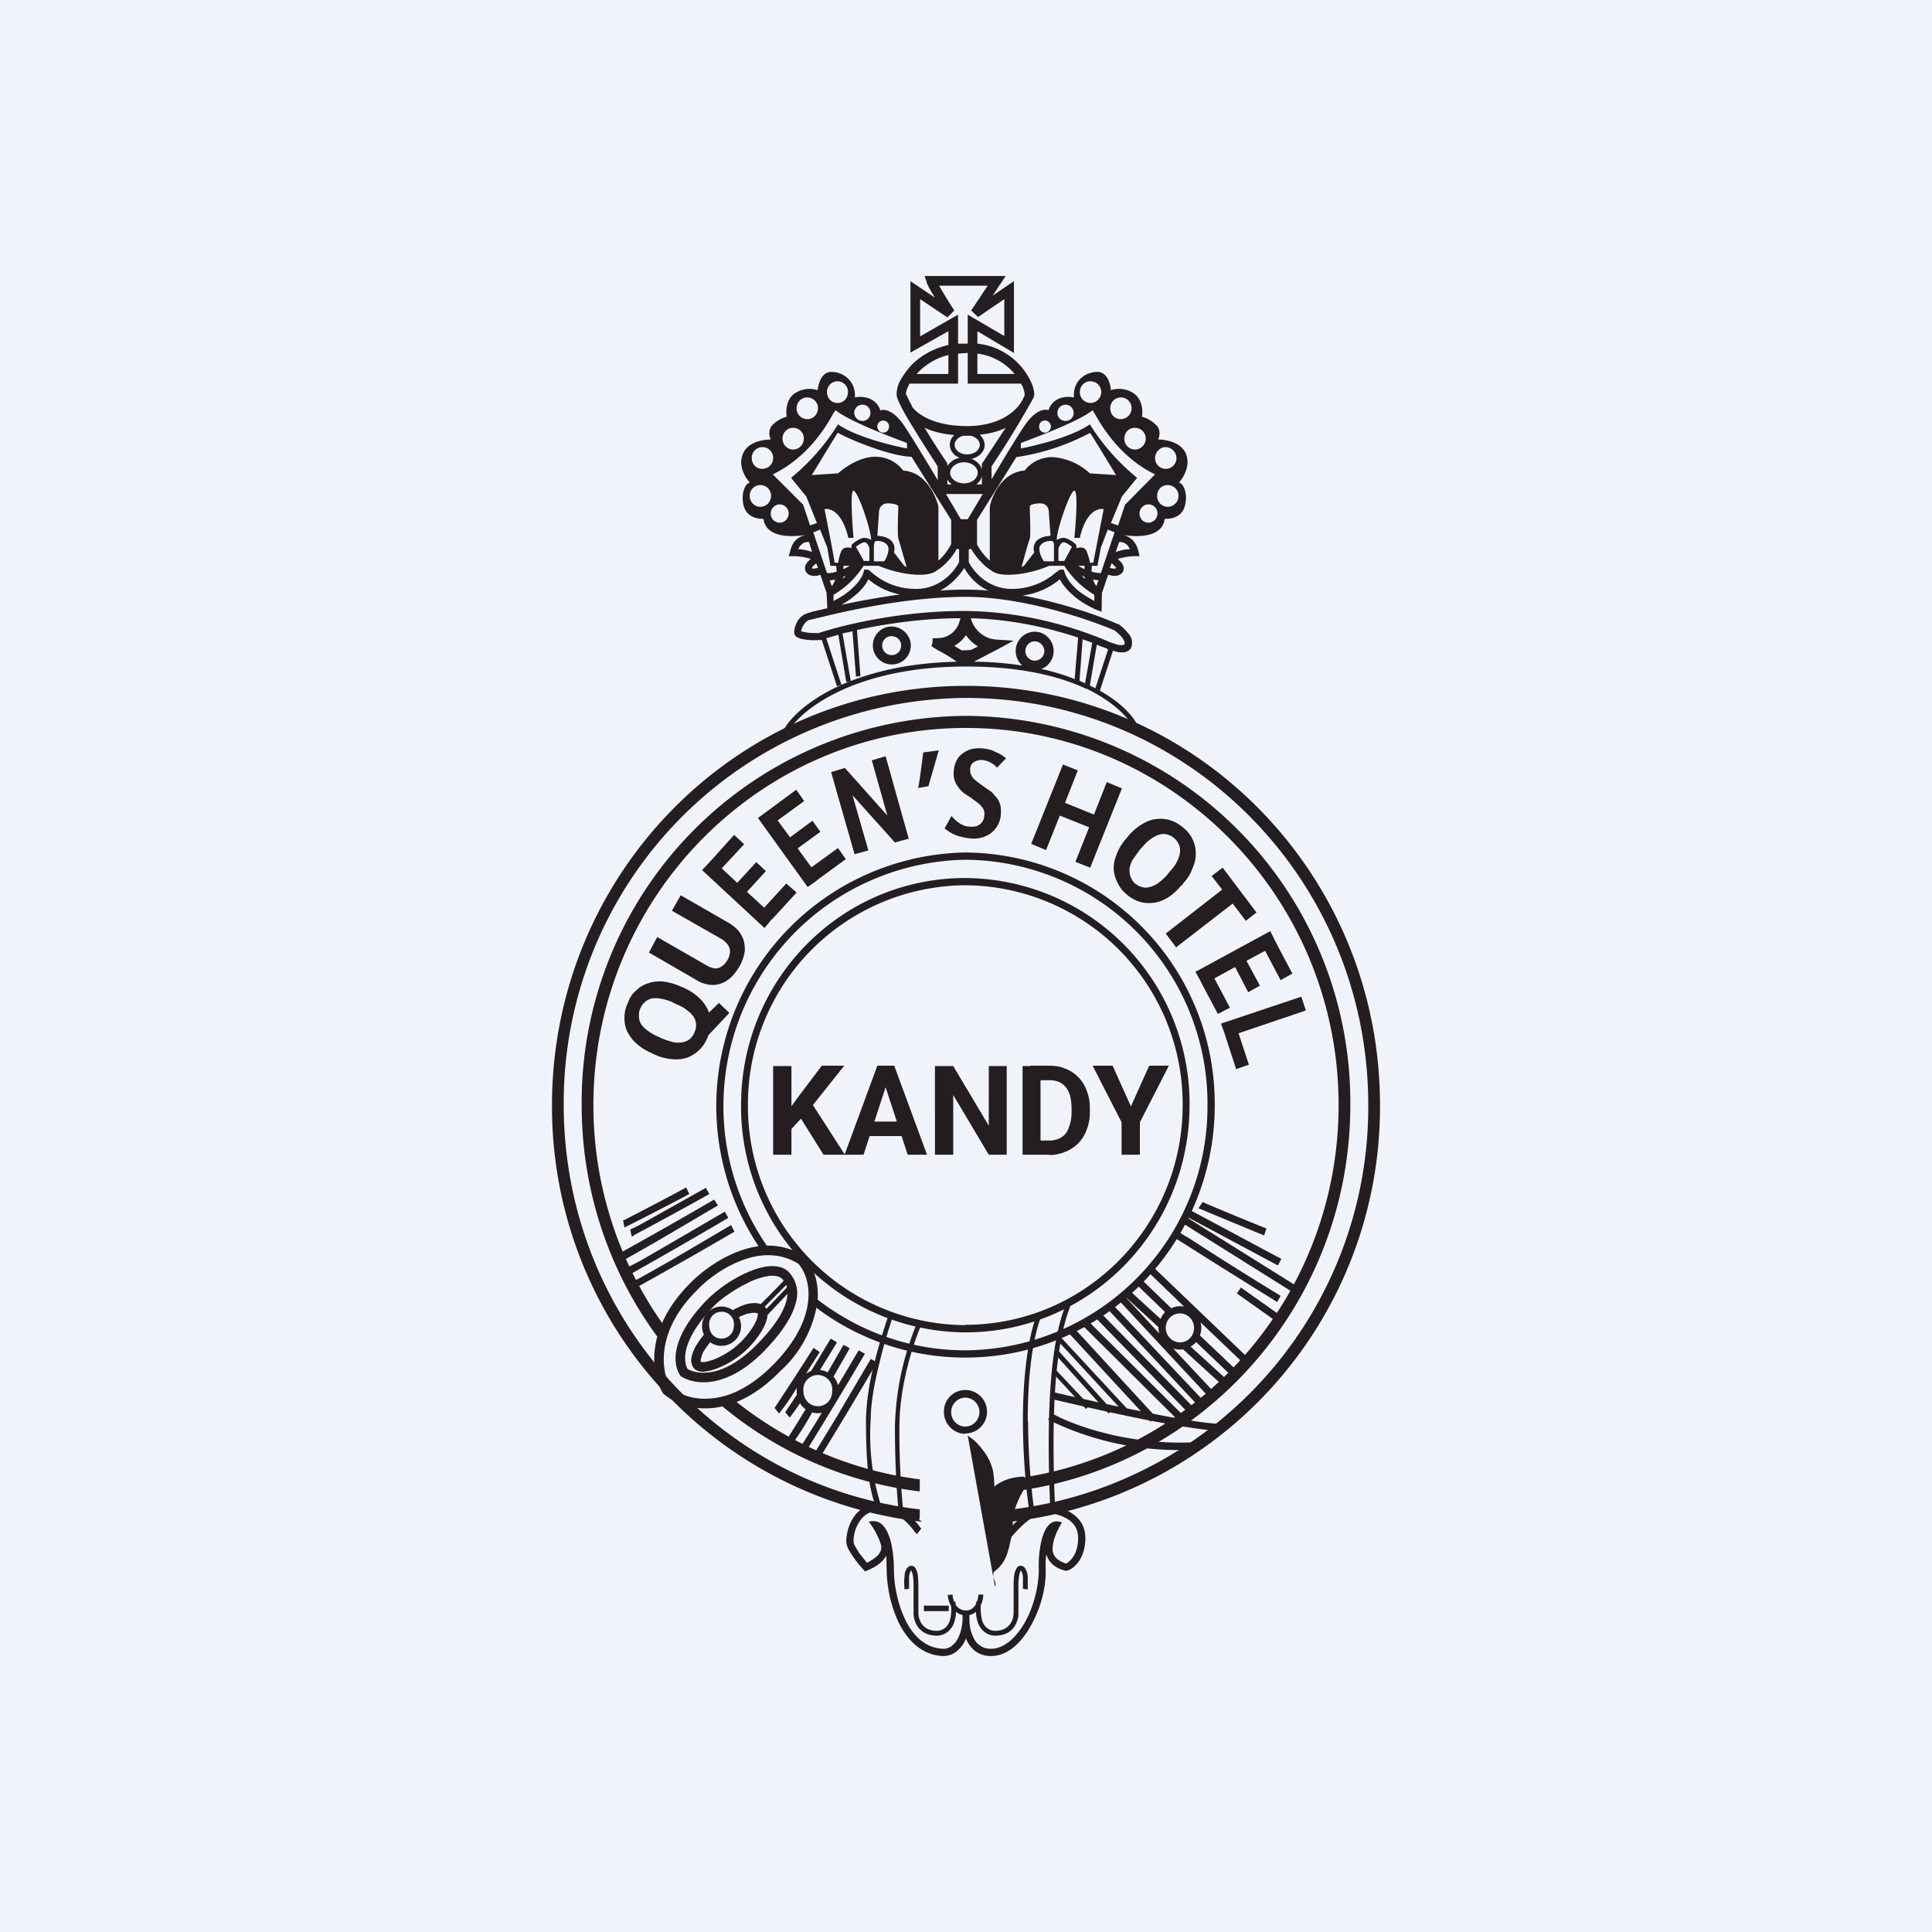 <!-- by TradingView --><svg width="56" height="56" viewBox="0 0 56 56" xmlns="http://www.w3.org/2000/svg"><path fill="#F0F3FA" d="M0 0h56v56H0z"/><path fill-rule="evenodd" d="M27.98 38.4c3.48 0 6.3-2.85 6.3-6.37a6.34 6.34 0 0 0-6.3-6.37 6.34 6.34 0 0 0-6.3 6.37 6.34 6.34 0 0 0 6.3 6.38Zm0 .22c3.6 0 6.5-2.95 6.5-6.59a6.54 6.54 0 0 0-6.5-6.58c-3.6 0-6.5 2.94-6.5 6.58a6.54 6.54 0 0 0 6.5 6.59Z" fill="#241E20"/><path d="M21.41 36.57c-.54.22-1 .6-1.22.84-1.23 1.23-1 2.38-.76 2.8.2.17.6.36 1.1.33.53-.02 1.18-.27 1.9-1 .71-.73.96-1.38 1-1.88.04-.49-.13-.85-.29-1.03-.57-.35-1.19-.29-1.73-.06Zm-.1-.26c.6-.25 1.32-.33 2 .1h.01l.02.02c.2.23.4.68.36 1.26a3.37 3.37 0 0 1-1.08 2.05c-.75.77-1.47 1.05-2.07 1.08-.6.03-1.06-.2-1.32-.42l-.01-.01-.01-.02c-.32-.51-.55-1.82.78-3.16.24-.25.73-.66 1.32-.9Z" fill="#241E20"/><path fill-rule="evenodd" d="M21.73 37.16c-.43.2-.84.5-1 .66-.94.95-.95 1.59-.8 1.86.22.13.98.34 2.02-.72.55-.56.78-.98.85-1.28.07-.29 0-.48-.12-.6-.07-.08-.19-.11-.36-.1-.17.02-.38.08-.6.18Zm1.15-.27c-.15-.17-.37-.2-.58-.19-.22.02-.46.1-.68.2a4 4 0 0 0-1.08.73c-1 1-1.1 1.8-.83 2.23l.01.02.03.02c.31.2 1.24.44 2.4-.74.56-.58.83-1.04.92-1.41a.9.9 0 0 0-.19-.86Z" fill="#241E20"/><path fill-rule="evenodd" d="M20.91 38.8c.2 0 .36-.16.36-.36a.36.36 0 1 0-.71 0c0 .2.15.36.35.36Zm0 .21c.31 0 .57-.25.57-.57a.57.57 0 0 0-.57-.57.57.57 0 0 0-.56.57c0 .32.25.57.56.57Z" fill="#241E20"/><path d="M21.69 38.07c-.13.04-.27.1-.35.15L21.2 38c.1-.06.25-.14.41-.19a.95.95 0 0 1 .25-.04c.09 0 .18.01.26.07.13.08.14.22.12.34-.02.11-.07.24-.14.36a2.62 2.62 0 0 1-1.33 1.13c-.13.05-.26.08-.38.09-.1 0-.24-.02-.31-.15a.42.42 0 0 1-.03-.3c.02-.08.06-.18.1-.26.1-.17.21-.32.28-.39l.2.19c-.05.06-.16.2-.24.33a.78.78 0 0 0-.07.2c-.02.05-.01.08 0 .1h.06c.08 0 .18-.03.3-.07a2.35 2.35 0 0 0 1.18-1.01c.06-.11.1-.2.1-.27l.01-.05v-.01l-.1-.02a.68.68 0 0 0-.18.03Zm-1.38 1.4Z" fill="#241E20"/><path d="M22.14 37.9a.58.58 0 0 1-.05.05l-.08-.12h.01a1.86 1.86 0 0 0 .1-.1 25.85 25.85 0 0 0 .73-.75l.1.1a90.42 90.42 0 0 1-.81.82Zm.1.2a.49.49 0 0 1-.03.05l-.08-.12a.96.96 0 0 0 .09-.1 34.88 34.88 0 0 0 .67-.7l.1.1a117.1 117.1 0 0 1-.74.78Z" fill="#241E20"/><path d="M35 32.03a7.07 7.07 0 0 1-7.02 7.11c-1.67 0-3.21-.6-4.42-1.58l-.02.25a7.14 7.14 0 0 0 4.44 1.54c4 0 7.23-3.28 7.23-7.32a7.28 7.28 0 0 0-7.23-7.32 7.35 7.35 0 0 0-5.85 11.62l.22-.05a7.14 7.14 0 0 1 5.63-11.36A7.07 7.07 0 0 1 35 32.03Z" fill="#241E20"/><path d="M25.77 38.08c-.11.31-.28.84-.42 1.4a7.46 7.46 0 0 0-.25 1.63c0 1.14.05 2.04.33 2.66l.13-.06a6.78 6.78 0 0 1-.32-2.6c0-.45.11-1.04.25-1.6.13-.56.3-1.08.4-1.38l-.12-.05Zm.84.2a8.24 8.24 0 0 0-.67 3.08c0 1.29.08 2.24.12 2.56l.13-.02a23.6 23.6 0 0 1-.12-2.54c0-1.28.45-2.55.66-3.02l-.12-.06ZM29.8 41.18c0 1.06.1 2.08.19 2.69l-.14.02c-.1-.62-.2-1.64-.2-2.71s.1-2.2.38-3.03l.13.05c-.28.8-.37 1.91-.37 2.98ZM30.44 43.67c-.18-4.17.26-5.38.5-5.98l.13.05c-.23.58-.67 1.76-.49 5.92h-.14Z" fill="#241E20"/><path d="m28.05 41.61.08.06c.1.06.23.19.35.35.13.16.24.36.3.6.03.17.04.33.04.47.18-.15.46-.28.86-.29l.06.27.02-.01-.01.01a2.58 2.58 0 0 0-.36.76 6.23 6.23 0 0 0-.04.42c-.01.15-.03.3-.07.45l-.02.1c-.06.23-.12.52-.45.76a.35.35 0 0 0-.02.15l.02.06c.03.07.07.15.03.22" fill="#241E20"/><path d="M24.71 44.03a.87.87 0 0 1 .8-.44c.39 0 .68.18.88.36.1.1.18.18.23.25l.06.08.03.03h-.01l-.12.16a.97.97 0 0 1-.05-.06h-.01l-.06-.08a1.78 1.78 0 0 0-.2-.22 1.11 1.11 0 0 0-.76-.32c-.32 0-.5.16-.61.35-.12.19-.15.41-.15.53 0 .03.01.08.04.14l.12.2.23.29c.1-.05.2-.12.3-.2.1-.11.14-.22.1-.34-.1-.32-.3-.6-.35-.65.63-.18.73.92.73 1.36 0 .52.13 1.1.37 1.56.25.46.61.76 1.09.76 0 0 .14 0 .26-.12.11-.1.24-.3.27-.71v-.2l.2.01v.2c0 .14.03.31.1.46.04.1.1.2.2.26.07.06.18.1.33.1.36 0 .71-.3.98-.77.26-.47.4-1.05.4-1.54-.02-.4.07-1.59.67-1.35-.06.1-.27.45-.27.77 0 .14.07.24.15.3.08.06.17.1.24.12.12-.06.35-.27.35-.74 0-.3-.16-.48-.38-.59-.23-.12-.5-.15-.66-.15-.05 0-.11.02-.2.07l-.28.22c-.2.17-.38.38-.5.52l-.15-.14a5.1 5.1 0 0 1 .82-.78c.1-.06.2-.1.3-.1.2 0 .5.04.76.17.27.14.5.38.5.78 0 .59-.32.88-.51.94l-.03.01h-.02a.83.83 0 0 1-.36-.16.59.59 0 0 1-.21-.32c-.02.13-.03.27-.02.42.02.53-.15 1.16-.43 1.65-.27.49-.67.88-1.15.88a.75.75 0 0 1-.46-.14.83.83 0 0 1-.27-.37.9.9 0 0 1-.23.34.61.61 0 0 1-.4.17c-.58 0-1-.38-1.27-.87-.26-.49-.4-1.11-.4-1.66l-.01-.38a.77.77 0 0 1-.12.16c-.13.13-.3.22-.43.27l-.06.03-.05-.05a3.15 3.15 0 0 1-.44-.6.56.56 0 0 1-.06-.23c0-.14.04-.41.18-.64Z" fill="#241E20"/><path d="m26.41 45.52-.03.05a.53.53 0 0 0-.03.14v.34l-.13.02c-.01-.1-.02-.25 0-.38 0-.06.01-.13.04-.18.02-.05.06-.1.12-.12.04-.01.07 0 .1.01.03.02.05.04.06.07.03.04.05.1.06.17.02.13.02.3.02.4v.7c0 .09.02.22.1.33.07.1.2.2.43.2.1 0 .19-.04.25-.09.06-.05.1-.12.13-.2.04-.14.05-.29.04-.42a.82.82 0 0 1-.1-.33l.14-.01c0 .06.02.13.05.21h.04v.09c.07.09.16.16.3.16.13 0 .22-.07.28-.17l.01-.02.01-.07h.02a.68.68 0 0 0 .04-.2h.14c0 .09-.02.2-.07.3-.01.14 0 .31.04.46.03.08.07.15.13.2.06.05.14.09.25.09.23 0 .36-.1.43-.2.08-.1.1-.24.1-.33v-.7c0-.1 0-.27.02-.4a.55.55 0 0 1 .06-.17.18.18 0 0 1 .06-.07.13.13 0 0 1 .1-.01c.06.01.1.07.12.12.03.05.04.12.05.18v.38l-.14-.02v-.34c0-.06-.02-.1-.03-.14l-.03-.05-.01.02a.42.42 0 0 0-.04.13 2 2 0 0 0-.02.37v.7a.7.7 0 0 1-.12.41c-.1.15-.28.26-.55.26a.5.5 0 0 1-.33-.12.6.6 0 0 1-.18-.27c-.03-.1-.05-.2-.05-.3a.44.44 0 0 1-.3.1.45.45 0 0 1-.28-.1c0 .1-.02.2-.05.3a.6.6 0 0 1-.18.27.5.5 0 0 1-.33.12c-.27 0-.44-.11-.55-.26a.7.7 0 0 1-.12-.41v-.7a2 2 0 0 0-.02-.37.42.42 0 0 0-.04-.13v-.02Z" fill="#241E20"/><path d="M26.78 46.54h.72v.16h-.72v-.16ZM29.34 43.75a11.75 11.75 0 0 0 10.32-11.72c0-6.52-5.22-11.8-11.66-11.8a11.73 11.73 0 0 0-11.66 11.8c0 6.06 4.51 11.05 10.32 11.72 0 .17 0 .3-.02.3l.09.06A12.1 12.1 0 0 1 16 32.03c0-6.7 5.37-12.15 12-12.15s12 5.44 12 12.15a12.1 12.1 0 0 1-10.72 12.08l.06-.36Zm.1-.53c5.47-.72 9.7-5.45 9.7-11.19A11.2 11.2 0 0 0 28 20.75a11.2 11.2 0 0 0-11.14 11.28c0 2.6.87 5 2.34 6.91l.1-.44a10.97 10.97 0 0 1-2.1-6.47C17.2 26 22.05 21.1 28 21.1c5.96 0 10.8 4.9 10.8 10.93 0 5.52-4.04 10.08-9.3 10.82l-.06.37Zm-2.78 0v-.34a10.68 10.68 0 0 1-5.44-2.35l-.44.1a11.03 11.03 0 0 0 5.88 2.6Z" fill="#241E20"/><path d="M18.1 35.58a97.33 97.33 0 0 0 1.88-.97l-.09-.19a97.38 97.38 0 0 1-1.81.95h-.02l.04.21Zm.27.24a.33.33 0 0 1-.06.02l-.04-.2v-.01h.02l.06-.03.2-.1.59-.33 1.32-.74.1.18a113.97 113.97 0 0 1-2.2 1.2Zm-.45.76.07-.02.1-.04.25-.14.77-.44 1.7-1-.11-.17a144.95 144.95 0 0 1-2.82 1.6l.04.21Zm.38.33a.4.4 0 0 1-.07.02l-.04-.2.03-.01.08-.04.25-.13.76-.44 1.7-.99.1.18a144.33 144.33 0 0 1-2.8 1.61Zm-.11-.18Zm.29.57a.38.38 0 0 1-.07.03l-.04-.2.03-.02.08-.03.25-.14.76-.43 1.7-1 .1.19a145.18 145.18 0 0 1-2.81 1.6ZM22.58 40.97a6.19 6.19 0 0 0 .5-.72l.02-.03a.64.64 0 0 0 0 .2 21.75 21.75 0 0 1-.33.5h-.02l.14.17a6.95 6.95 0 0 0 .3-.42c.03.07.1.13.16.18a37.79 37.79 0 0 1-.56.9l-.02.02.14.16a8.82 8.82 0 0 0 .63-.99.61.61 0 0 0 .28.01 39.34 39.34 0 0 1-.59.95l-.02.03.14.16a148.64 148.64 0 0 0 1.72-2.85l-.18-.1-.6 1.01a.63.63 0 0 0-.13-.25l.47-.82-.18-.1-.46.8a.61.61 0 0 0-.22-.07l.49-.8-.18-.11-.57.94a.62.62 0 0 0-.15.08l.4-.63-.18-.12a96.93 96.93 0 0 1-1.13 1.74l.13.16Zm1.16 1.32a.38.38 0 0 1-.04.05l-.14-.16.02-.02.05-.07.15-.25.46-.75 1-1.7.18.1a148.64 148.64 0 0 1-1.68 2.8Zm.38-1.95c0 .23-.18.42-.41.42a.42.42 0 0 1-.42-.42.42.42 0 1 1 .83 0Z" fill="#241E20"/><path fill-rule="evenodd" d="M27.98 41.35c.23 0 .41-.2.41-.42a.42.42 0 0 0-.41-.42.42.42 0 0 0-.41.42c0 .23.18.42.41.42Zm0 .2a.62.62 0 0 0 0-1.26.62.62 0 0 0-.62.64c0 .34.28.63.62.63ZM34.32 37.87l-1.07-1.03.14-.15 2.88 2.76-.14.15-1.33-1.27a.63.63 0 0 1-.02.38l1.16 1.1-.15.16-1.12-1.07c-.04.05-.1.1-.16.13l1.16 1.06-.14.15-1.24-1.13a.62.62 0 0 1-.28-.02l1.25 1.34-.15.14-2.69-2.89.15-.14-.01-.01.14-.16.94.86a.63.63 0 0 1 .13-.2l-.83-.8.14-.15.87.84a.61.61 0 0 1 .37-.05Zm-.74.6-1-.92 1.02 1.1a.64.64 0 0 1-.02-.19Zm-1.47-.52 2.67 2.85.15-.15-2.68-2.84-.14.14ZM34.49 41l-2.74-2.81.14-.15 2.75 2.8-.15.16Zm-3.13-2.6 2.82 2.8.15-.14-2.82-2.8-.15.14Zm1.99 2.81-2.38-2.58.15-.15 2.38 2.59-.15.14Zm-2.72-2.38 2.05 2.22.1-.1-2.05-2.21-.1.1Zm1.5 2.14-1.56-1.73.1-.1 1.56 1.73-.1.1Zm-1.64-1.2.99 1.07.1-.1-1-1.06-.1.1Zm4.12-1.28c0 .23-.18.42-.4.42a.42.42 0 0 1-.42-.42c0-.23.18-.42.41-.42.23 0 .41.19.41.42Z" fill="#241E20"/><path d="M33.1 41.13a80.5 80.5 0 0 1-2.62-.58l.04-.2c.65.15 1.67.38 2.62.57.96.2 1.85.35 2.24.35v.2c-.42 0-1.32-.15-2.28-.34ZM34.75 42.01a8.55 8.55 0 0 1-4.37-.86l.1-.19c.57.33 2.23.96 4.25.84l.02.21ZM34.76 35.03l-.02-.01.12-.18a4.32 4.32 0 0 0 .2.09 98.94 98.94 0 0 0 1.65.68l-.07.2a376.86 376.86 0 0 1-1.88-.78Zm-.43.2 2.71 1.45.1-.19-2.71-1.45-.1.18Zm3.26 2.3-3.35-2.1.1-.18 3.36 2.1-.1.19Zm-3.6-1.7-.03-.02.16-.13v-.01l.01.01a2.92 2.92 0 0 0 .32.2 104.01 104.01 0 0 0 2.67 1.68l-.1.18a382.06 382.06 0 0 1-3.03-1.9Zm.12-.16Zm1.74 1.82 1.17.83.12-.17-1.17-.83-.12.17ZM22.94 30.89v2.58h-.53V30.9h.53Zm1.53 0-1.01 1.27-.59.64-.1-.5.4-.55.65-.86h.65Zm-.6 2.58-.75-1.2.39-.32.98 1.52h-.62Z" fill="#241E20"/><path d="m25.73 31.33-.7 2.14h-.55l.95-2.58h.35l-.05.44Zm.58 2.14-.7-2.14-.05-.44h.36l.95 2.58h-.56Zm-.03-.96v.42h-1.35v-.42h1.35ZM29.18 30.89v2.58h-.52l-1.03-1.73v1.73h-.53V30.9h.53l1.03 1.73V30.9h.52ZM30.42 33.47h-.55v-.41h.55c.14 0 .26-.04.35-.1.1-.06.17-.15.21-.28.05-.12.08-.27.08-.44v-.12c0-.14-.02-.25-.04-.35a.7.7 0 0 0-.13-.26.5.5 0 0 0-.2-.15.65.65 0 0 0-.26-.05h-.57v-.42h.57c.17 0 .32.03.46.09a1.05 1.05 0 0 1 .61.64c.06.15.09.31.09.5v.12c0 .18-.03.35-.09.5a1.06 1.06 0 0 1-.61.64c-.14.06-.3.1-.47.1Zm-.26-2.58v2.58h-.52V30.9h.52ZM32.25 30.89l.53 1.18.53-1.18h.57l-.84 1.64v.94h-.53v-.94l-.84-1.64h.58Z" fill="#241E20"/><path fill-rule="evenodd" d="M28.52 21.7c.12.01.24.04.34.1.11.04.21.1.3.18l-.26.27a.67.67 0 0 0-.42-.22.38.38 0 0 0-.23.05c-.07.03-.12.1-.13.2 0 .07 0 .13.03.18.02.05.06.1.1.14l.17.13.21.15c.08.05.15.1.2.18.07.06.12.14.15.23s.04.2.03.32a.73.73 0 0 1-.5.65.9.9 0 0 1-.4.04 1.71 1.71 0 0 1-.4-.09 1.23 1.23 0 0 1-.33-.2l.2-.36a1 1 0 0 0 .23.21c.09.06.19.1.29.1.07.01.13 0 .2-.01a.37.37 0 0 0 .15-.1.35.35 0 0 0 .08-.2.32.32 0 0 0-.04-.22.6.6 0 0 0-.15-.16l-.2-.15a3.65 3.65 0 0 1-.2-.13c-.06-.05-.11-.1-.16-.17a.62.62 0 0 1-.13-.5.7.7 0 0 1 .16-.4c.09-.09.2-.16.32-.2a.98.98 0 0 1 .4-.02Zm3.05 2.28-.85-.34-.4 1-.43-.18.92-2.3.43.17-.37.94.84.34.37-.94.44.18-.92 2.3-.43-.17.4-1Zm3.85 1.8-.3-.39.32-.24.98 1.3-.31.24-.38-.5-1.64 1.27-.3-.4 1.63-1.27Zm-9.08-1.47-.67-2.39-.4.12.45 1.6-1.23-1.38-.4.12.68 2.38.4-.11-.46-1.6 1.23 1.37.4-.11Zm-3.55 1.3.3.26-.65.71-.1.1-.18.22-1.81-1.68.19-.2.1-.11.64-.71.29.27-.65.7.45.42.55-.6.28.26-.55.6.5.46.64-.7Zm1.73-.7-.23-.33-.77.56-.4-.55.66-.48-.23-.32-.65.48-.36-.49.77-.56-.23-.33-.77.57-.11.08-.23.17 1.44 2 .23-.16.1-.08.78-.57Zm11.13 4.3-.35.18-.45-.85-.06-.12-.14-.25 2.17-1.18.13.26.06.12.45.85-.34.19-.45-.85-.54.29.39.72-.34.19-.38-.73-.6.33.45.85Zm.18 1.78.37-.13-.3-.91 1.95-.66-.13-.4-2.33.78.1.27.04.13.3.92Zm-16.35-4.6.25-.44 1.41.81c.16.1.28.21.35.35.08.13.1.28.1.44-.02.15-.07.31-.16.47-.1.16-.2.29-.33.38a.75.75 0 0 1-.42.15.88.88 0 0 1-.47-.13l-1.4-.81.24-.45 1.41.81c.1.06.18.09.26.1.08 0 .15-.02.2-.06.07-.05.12-.1.17-.19a.52.52 0 0 0 .07-.23.33.33 0 0 0-.06-.2.6.6 0 0 0-.2-.18l-1.42-.81Zm1.05 3.62c0 .03-.02.05-.03.08-.06.14-.14.26-.24.35-.1.1-.22.17-.35.22a1.1 1.1 0 0 1-.44.04 1.54 1.54 0 0 1-.49-.13l-.1-.05a1.54 1.54 0 0 1-.43-.27c-.12-.1-.2-.23-.27-.35a.94.94 0 0 1-.08-.4c0-.15.03-.29.1-.43.05-.15.13-.27.24-.36.1-.1.21-.17.35-.21.13-.05.28-.06.43-.05.16.02.32.06.5.14l.1.04c.17.08.31.17.43.28a1.08 1.08 0 0 1 .3.44l.29-.28.3.29-.61.65Zm-1.03-.95.11.05c.12.05.22.1.3.17.09.06.15.13.2.2a.46.46 0 0 1 .02.44.5.5 0 0 1-.14.2.46.46 0 0 1-.2.09.78.78 0 0 1-.27 0c-.1-.03-.22-.06-.33-.11l-.11-.05a1.48 1.48 0 0 1-.3-.17.77.77 0 0 1-.2-.2.45.45 0 0 1-.06-.22c0-.07 0-.15.04-.23a.49.49 0 0 1 .14-.19.44.44 0 0 1 .2-.1.74.74 0 0 1 .27.01c.1.02.21.05.33.1Zm14.8-3.45-.09.09c-.12.14-.25.25-.38.33-.14.08-.28.13-.42.14a.94.94 0 0 1-.4-.04 1.05 1.05 0 0 1-.37-.22c-.12-.1-.2-.22-.26-.35a.97.97 0 0 1-.1-.4c0-.14.04-.29.1-.43.06-.15.15-.3.27-.43l.08-.1c.12-.13.25-.24.39-.32.13-.08.27-.13.41-.14a.9.9 0 0 1 .4.04c.14.04.26.12.38.22a.95.95 0 0 1 .35.75c0 .14-.03.28-.1.43-.05.15-.14.29-.27.43Zm-.47-.25.08-.1c.09-.1.16-.19.2-.28.05-.09.08-.18.09-.26a.45.45 0 0 0-.02-.22.49.49 0 0 0-.14-.2.48.48 0 0 0-.2-.11.43.43 0 0 0-.23 0 .76.76 0 0 0-.24.12c-.09.06-.17.14-.26.24l-.08.09-.2.28a.8.8 0 0 0-.09.26c0 .08 0 .16.03.23a.5.5 0 0 0 .13.2c.07.05.14.09.2.1.08.03.16.02.23 0a.76.76 0 0 0 .25-.12c.08-.06.17-.14.25-.23Zm-7.07-3.55c-.04.31-.12.96-.15 1.03l.3-.05.3-1.04-.45.06ZM22.13 15.04c.07.54.78.54 1.25.46a.52.52 0 0 0-.18.06c-.14.07-.25.2-.3.43l-.04.13H23c.1 0 .31.02.5.08a.73.73 0 0 0-.05.05.4.4 0 0 0-.1.13.22.22 0 0 0 .01.19c.07.12.2.13.29.12.05 0 .1-.02.13-.03l.18.53.02.44-.43.1-.13.04a.5.5 0 0 0-.3.23c-.06.1-.1.23-.1.33 0 .05.02.09.05.11.02.03.05.04.08.05.06.03.13.04.2.05.14.02.3.02.42.01h.05l.44 1.34.13-.04-.44-1.35.35-.1.23 1.37.1-.02c-1.08.43-1.68 1-1.9 1.38l.12.07c.36-.61 1.9-1.88 5.16-1.88 1.55 0 2.66.27 3.44.63v.01h.04c.82.4 1.25.87 1.39 1.18l.12-.06c-.13-.3-.48-.7-1.12-1.06l.38-1.16c.08.03.17.05.26.05.06 0 .13-.01.19-.05s.1-.1.1-.2a.36.36 0 0 0-.03-.19.74.74 0 0 0-.11-.15c-.08-.1-.18-.18-.25-.23h-.02c-.51-.23-1.58-.61-2.76-.83a2.07 2.07 0 0 0 1.08-.47c.1.2.28.38.45.52.22.18.46.3.62.37l.14.05.01-.54.18-.53.13.03c.1.01.22 0 .3-.12a.22.22 0 0 0 0-.19.4.4 0 0 0-.1-.13.75.75 0 0 0-.05-.05c.2-.06.4-.08.5-.08h.13l-.03-.13c-.05-.23-.17-.36-.3-.43a.52.52 0 0 0-.19-.06c.47.08 1.18.08 1.25-.46.11 0 .53 0 .6-.45.07-.37-.1-.6-.19-.6.13-.14.35-.5.2-.85-.16-.34-.6-.4-.8-.4.04-.09.09-.3-.08-.44a.9.9 0 0 0-.39-.22c.03-.15.02-.5-.24-.68a.76.76 0 0 0-.66-.09c-.01-.17-.1-.53-.39-.53-.36 0-.72.27-.68.74-.2-.04-.6-.03-.74.37-.1-.04-.36-.02-.66.4-.3.42-1.2 1.96-1.68 2.76h-.2c-.47-.8-1.38-2.34-1.67-2.75-.3-.43-.57-.45-.66-.4-.14-.41-.55-.42-.74-.38.03-.47-.33-.74-.68-.74-.3 0-.38.36-.4.53a.76.76 0 0 0-.66.09c-.26.17-.26.53-.24.68a.9.9 0 0 0-.39.22c-.16.15-.11.35-.07.44-.2 0-.65.06-.8.4-.16.35.06.71.2.85-.1 0-.26.23-.2.6.07.45.5.45.6.45Zm9.62 4.91.37-1.13-.06-.03-.27-.1-.2 1.18.16.08Zm-.3-.14.21-1.18-.28-.1-.09 1.2.17.08Zm-.3-.13.1-1.2c-.73-.24-1.83-.53-3.11-.56l.03.09a.82.82 0 0 0 .73.53l.48.03-.48.26-.02.01-.08.04-.57.3c.51 0 .98.05 1.4.11a.56.56 0 0 1 .36-.98c.3 0 .55.25.55.56 0 .24-.15.45-.36.52.37.08.69.18.98.3Zm-3.42-.5a4.23 4.23 0 0 0-.54-.33l-.03-.02-.1-.06-.06-.04v-.01a.37.37 0 0 0 .03-.14c0-.04 0-.08.02-.08h.08l.14-.01a.65.65 0 0 0 .54-.47l.03-.1c-1.13 0-2.2.17-3 .34l.1 1.34-.13.01-.1-1.31-.29.06.24 1.38c.77-.3 1.78-.53 3.07-.56Zm.59-3.4v-.71l1.14-1.82a6.58 6.58 0 0 0 2.13-.7c0-.04.5.8.76 1.22l-.76-.05a1.77 1.77 0 0 0-1.07-.47 1 1 0 0 0-.82.39c-.63.04-.94.7-1.01 1.04v1.57a1.62 1.62 0 0 1-.37-.47Zm-.17.13h-.03l-.04.02v.36c.13.27.55.78 1.25.78a1.93 1.93 0 0 0 1.3-.5l.03-.01a.44.44 0 0 1 .04-.04l.06-.01h.07l.03.08c.06.2.23.4.43.56.15.11.3.2.43.27v-.18a2.65 2.65 0 0 1-.87-.84h-.44c-.2.09-.7.26-1.18.26-.27 0-.42-.06-.49-.12a1.33 1.33 0 0 1-.3-.25 1.83 1.83 0 0 1-.29-.38Zm-.38 0h-.04c-.06.12-.16.26-.28.38-.09.1-.19.18-.3.25-.08.06-.22.12-.5.12-.47 0-.98-.17-1.18-.26h-.44a2.53 2.53 0 0 1-.87.84v.18c.14-.07.29-.16.43-.27.2-.16.38-.36.44-.56l.02-.08h.08l.05.01.02.02.03.02.02.02a2.32 2.32 0 0 0 .3.22c.22.13.55.27 1 .27.7 0 1.12-.51 1.25-.78v-.36l-.03-.02Zm-.2-.84v.7a1.62 1.62 0 0 1-.37.48v-1.57c-.08-.33-.38-1-1.02-1.04a1 1 0 0 0-.82-.4c-.45 0-.9.33-1.07.48l-.76.05c.26-.42.76-1.26.76-1.23 0 .04 1.4.68 2.13.7l1.15 1.83Zm4.75 3.59c.06.03.13.04.19.04l.07-.01.02-.04c0-.02 0-.05-.02-.08a.54.54 0 0 0-.08-.12 1.17 1.17 0 0 0-.2-.18c-.75-.32-2.64-.97-4.31-.97-1.86 0-3.82.5-4.4.64l-.14.03c-.05.02-.11.07-.16.15a.5.5 0 0 0-.07.18l.14.03c.13.02.27.02.37.02.65-.22 2.35-.64 4.18-.64 2.12 0 3.81.71 4.23.89l.04.02.14.04Zm-6.23-1.43c-.64.09-1.23.2-1.7.3.1-.06.22-.13.33-.22.18-.14.35-.31.45-.52a1.98 1.98 0 0 0 .92.44Zm1.9-.14c-.25 0-.5.01-.74.03.34-.18.57-.45.7-.66.11.21.35.5.7.66a7.68 7.68 0 0 0-.66-.03Zm-4.71-2.46.2.6.2-.07-.31-.77-.44-.54a6.32 6.32 0 0 0 1.36-1.55c.52.36 1.5.6 2 .7v-.16c-.54-.2-1.71-.65-2.07-.95l-.07.1c-.17.31-.7 1.25-1.75 1.76l.88.88Zm.3.8.19-.08.21.52.09.53h.16c.02.06.02.12.02.17l-.04.01a.62.62 0 0 1-.24.03l-.4-1.19Zm.87 1.06v-.09h.18l-.18.1Zm-.17-4.81c.17 0 .3-.14.3-.32a.31.31 0 0 0-.3-.31.31.31 0 0 0-.31.31c0 .18.13.32.3.32Zm-.57.15c0 .18-.14.32-.31.32a.31.31 0 0 1-.31-.32c0-.17.14-.31.3-.31.18 0 .32.14.32.31Zm-.72 1.2c.17 0 .31-.14.31-.32a.31.31 0 0 0-.3-.31.31.31 0 0 0-.32.31c0 .18.14.32.31.32Zm-.9.56c.18 0 .32-.14.32-.31a.31.31 0 0 0-.31-.32.31.31 0 0 0-.31.32c0 .17.13.31.3.31Zm-.05 1.1c.17 0 .31-.14.31-.32a.31.31 0 0 0-.3-.31.31.31 0 0 0-.32.31c0 .18.14.32.31.32Zm.82.2c0 .14-.12.26-.26.26a.26.26 0 0 1-.26-.27c0-.14.12-.26.26-.26s.26.12.26.26Zm2.37-2.92c0 .13-.1.23-.23.23a.24.24 0 0 1-.24-.23c0-.13.1-.24.24-.24.13 0 .23.1.23.24Zm.37.57c.1 0 .17-.08.17-.18 0-.1-.08-.17-.17-.17-.1 0-.17.08-.17.17 0 .1.07.18.17.18Zm-1.7 2.22c.1.5.3 1.53.29 1.55h.11c0-.04.02-.17.08-.32s.23-.13.3-.1v-.08c0-.04.25-.22.37-.22.09 0 .13.03.17.04l.03.02c0-.3-.38-1.4-.51-1.43-.1-.01-.04.91 0 1.37h-.15c-.18-.76-.53-.87-.7-.83Zm1.14 1.5-.23-.41c.05-.04.17-.13.25-.13.08 0 .13.12.14.18v.36h-.16Zm.39-.73.05-.7c0-.08.06-.24.25-.24.2 0 .29.05.31.08-.01.27-.03.83 0 .94l.24.83-.07-.04-.3-.39c.05-.15.02-.45-.48-.48Zm-.1.26v.48h.3c.1-.15.16-.37.1-.45-.05-.09-.17-.14-.29-.14-.1-.01-.1.07-.1.1Zm-1.88-.08c-.04 0-.1 0-.16.03a.35.35 0 0 0-.15.18c.11 0 .26.03.4.08l-.09-.29Zm.21.62a.63.63 0 0 0-.08.07.2.2 0 0 0-.05.07s.02.02.08.01l.1-.02-.05-.13Zm.77.45.1-.1c-.02.02-.06.03-.09.04v.06Zm-.22.02a.93.93 0 0 1-.16.02l.06.17a.6.6 0 0 0 .1-.2Zm8.4-2.17-.2.6-.21-.07.32-.77.44-.54a6.32 6.32 0 0 1-1.37-1.55c-.52.36-1.5.6-2 .7v-.16c.54-.2 1.72-.65 2.08-.95l.06.1c.18.31.7 1.25 1.75 1.76l-.87.88Zm-.3.8-.2-.08-.2.52-.1.53h-.16a.93.93 0 0 0-.01.17.87.87 0 0 0 .27.04l.4-1.19Zm-.88 1.06.01-.09h-.19l.18.1Zm.18-4.81a.31.31 0 0 1-.31-.32c0-.17.14-.31.3-.31.18 0 .32.14.32.31 0 .18-.14.32-.31.32Zm.57.15c0 .18.13.32.3.32.18 0 .32-.14.32-.32a.31.31 0 0 0-.31-.31.31.31 0 0 0-.31.31Zm.71 1.2a.31.31 0 0 1-.3-.32c0-.17.13-.31.3-.31.18 0 .32.14.32.31 0 .18-.14.32-.32.32Zm.9.56a.31.31 0 0 1-.31-.31c0-.17.14-.32.3-.32.18 0 .32.15.32.32s-.14.31-.31.31Zm.05 1.1a.31.31 0 0 1-.3-.32c0-.17.13-.31.3-.31.18 0 .32.14.32.31 0 .18-.14.32-.32.32Zm-.81.2c0 .14.11.26.26.26.14 0 .26-.12.26-.27a.26.26 0 0 0-.26-.26.26.26 0 0 0-.26.26Zm-2.38-2.92c0 .13.1.23.24.23.13 0 .23-.1.23-.23s-.1-.24-.23-.24-.24.1-.24.24Zm-.36.57a.17.17 0 0 1-.17-.18c0-.1.07-.17.17-.17s.17.08.17.17c0 .1-.08.18-.17.18Zm1.7 2.22-.3 1.55h-.1c0-.04-.03-.17-.09-.32-.05-.15-.22-.13-.3-.1v-.08c0-.04-.24-.22-.37-.22-.08 0-.13.03-.16.04l-.04.02c0-.3.38-1.4.51-1.43.11-.01.05.91 0 1.37h.16c.17-.76.53-.87.69-.83Zm-1.14 1.5.22-.41c-.05-.04-.16-.13-.24-.13-.08 0-.13.12-.15.18v.36h.17Zm-.4-.73-.05-.7c0-.08-.05-.24-.25-.24-.19 0-.28.05-.3.08 0 .27.03.83 0 .94-.04.1-.18.6-.24.83l.07-.04.3-.39c-.05-.15-.03-.45.48-.48Zm.1.26v.48h-.29c-.11-.15-.17-.37-.11-.45.06-.09.17-.14.3-.14.09-.01.1.07.1.1Zm1.88-.08c.05 0 .1 0 .16.03s.12.08.16.18c-.12 0-.27.03-.41.08l.1-.29Zm-.2.62.07.07a.2.2 0 0 1 .05.06c0 .01-.01.03-.08.02a.46.46 0 0 1-.1-.02l.05-.13Zm-.78.45a2.67 2.67 0 0 1-.1-.1l.09.04.01.06Zm.22.02.17.02-.06.17a.6.6 0 0 1-.1-.2Zm-3.33 1.93c-.14-.08-.26-.2-.34-.32a.97.97 0 0 1-.34.31 6.8 6.8 0 0 1 .21.13 2.35 2.35 0 0 0 .24-.01h.03a5.9 5.9 0 0 0 .2-.1Zm-2.22-.02c0 .16-.12.28-.28.28a.28.28 0 0 1-.27-.28c0-.15.12-.27.27-.27.16 0 .28.12.28.27Zm.28 0a.55.55 0 1 1-1.1 0c0-.3.24-.55.54-.55.3 0 .56.25.56.55Zm3.87.16c0 .16-.13.28-.28.28a.28.28 0 0 1-.27-.28c0-.15.12-.28.27-.28.15 0 .28.13.28.28Z" fill="#241E20"/><path fill-rule="evenodd" d="M29.15 8H26.8l.06.18c0 .03.02.05.03.08a3.33 3.33 0 0 0 .2.35v.01l-.7-.47v2.07l1.1-.62v.4c-.45.1-.8.32-1.04.55-.16.17-.28.34-.36.49a.8.8 0 0 0-.1.4c0 .06.03.13.06.2a4.16 4.16 0 0 0 .15.3c.26.46.71 1.16.98 1.58v.8h1.56v-.8a27.59 27.59 0 0 0 1.2-1.96.39.39 0 0 0 .04-.13.98.98 0 0 0-.1-.37 1.94 1.94 0 0 0-1.55-1.1V9.6l1.06.63V8.15l-.62.42.38-.57Zm-1.1 1.95v-.83l1.06.62V8.67l-.76.52-.2-.19.48-.72h-1.41a16.4 16.4 0 0 0 .44.72l-.2.2-.79-.53v1.08l1.1-.63v.84h.28Zm-.28.3.26-.02h.02v.89h1.54l.04.06a.8.8 0 0 1 .07.24v.04a1.46 1.46 0 0 1-.13.24c-.17.25-.63.65-1.54.65-1.04 0-1.48-.4-1.59-.56l-.01-.03a3.93 3.93 0 0 1-.17-.34c0-.04.01-.12.08-.25l.02-.05h1.41v-.88Zm-.28.04a1.82 1.82 0 0 0-.92.55h.92v-.55Zm1.92.55h-1.08v-.59a1.66 1.66 0 0 1 1.08.59Zm-1.38 1.79h.1c.17.03.27.16.27.26 0 .14-.14.28-.37.28-.22 0-.36-.14-.36-.28 0-.1.1-.23.26-.26h.1Zm-1.23-.23c.22.1.5.18.86.21a.38.38 0 0 0-.13.28c0 .17.12.32.29.38a.53.53 0 0 0-.36.24v-.07l-.02-.04c-.17-.25-.42-.63-.64-1Zm.66 1.5v.14h.13a.47.47 0 0 1-.13-.14Zm.84.14h.16v-.23a.44.44 0 0 1-.16.23Zm.16-.44v-.16l.03-.04.66-1c-.2.1-.45.17-.75.2.08.08.14.18.14.3 0 .19-.16.35-.38.4.15.06.26.17.3.3Zm-.12.1c0 .15-.15.31-.4.31-.24 0-.4-.16-.4-.3 0-.15.16-.31.4-.31.25 0 .4.16.4.3Z" fill="#241E20"/></svg>